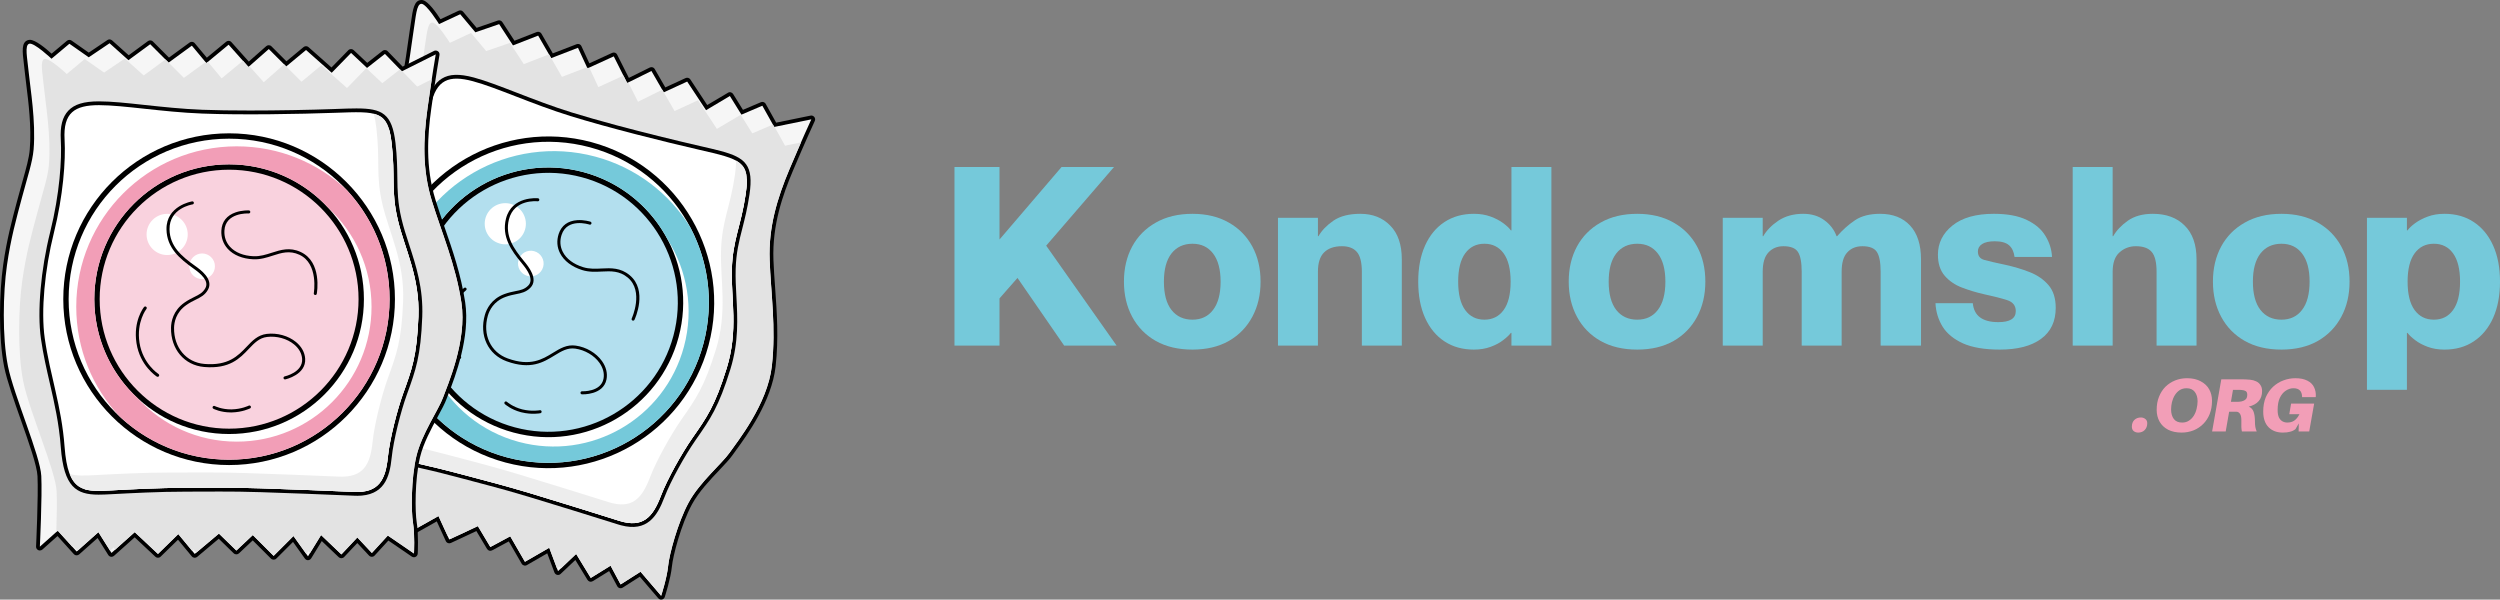 <?xml version="1.0" encoding="UTF-8" standalone="no"?>
<svg xmlns="http://www.w3.org/2000/svg" xmlns:svg="http://www.w3.org/2000/svg" width="379.367" zoomAndPan="magnify" viewBox="0 0 284.525 68.239" height="90.986" preserveAspectRatio="xMidYMid" version="1.0" id="svg215">
  <rect x="0" y="0" width="284.525" height="68.239" fill="#808080" stroke="none"/>
  <defs id="defs19">
    <g id="g2"></g>
    <clipPath id="dd84ab6958">
      <path d="m 65,153.492 h 59.27 v 68.25 H 65 Z m 0,0" clip-rule="nonzero" id="path4"></path>
    </clipPath>
    <clipPath id="eec5f9f85c">
      <path d="m 65,153.492 h 59 v 68.25 H 65 Z m 0,0" clip-rule="nonzero" id="path7"></path>
    </clipPath>
    <clipPath id="80fc81241a">
      <path d="m 68,156 h 55 v 65.742 H 68 Z m 0,0" clip-rule="nonzero" id="path10"></path>
    </clipPath>
    <clipPath id="5847c48b04">
      <path d="M 31.27,157 H 85 v 61 H 31.27 Z m 0,0" clip-rule="nonzero" id="path13"></path>
    </clipPath>
    <clipPath id="7a8ffec0e6">
      <path d="M 31.27,158 H 85 v 59 H 31.27 Z m 0,0" clip-rule="nonzero" id="path16"></path>
    </clipPath>
  </defs>
  <g id="g696" transform="translate(-31.466,-153.499)">
    <g id="g556" transform="translate(0,-2.578)">
      <g fill="#75c9da" fill-opacity="1" id="g31">
        <g transform="translate(138.704,195.411)" id="g29">
          <g id="g27">
            <path d="m 1.391,0 v -20.328 h 5.125 v 8.25 l 7.062,-8.25 h 5.969 L 11.828,-11.375 19.844,0 H 13.875 L 8.562,-7.703 6.516,-5.375 V 0 Z m 0,0" id="path25"></path>
          </g>
        </g>
      </g>
      <g fill="#75c9da" fill-opacity="1" id="g39">
        <g transform="translate(158.93,195.411)" id="g37">
          <g id="g35">
            <path d="m 8.25,0.453 c -1.617,0 -3.008,-0.328 -4.172,-0.984 -1.168,-0.664 -2.062,-1.582 -2.688,-2.75 -0.625,-1.164 -0.938,-2.5 -0.938,-4 0,-1.508 0.312,-2.844 0.938,-4 0.625,-1.156 1.52,-2.062 2.688,-2.719 1.164,-0.664 2.555,-1 4.172,-1 1.602,0 2.984,0.336 4.141,1 1.156,0.656 2.047,1.562 2.672,2.719 0.625,1.156 0.938,2.492 0.938,4 0,1.5 -0.312,2.836 -0.938,4 -0.625,1.168 -1.516,2.086 -2.672,2.75 C 11.234,0.125 9.852,0.453 8.25,0.453 Z m 0,-3.406 c 1,0 1.781,-0.367 2.344,-1.109 0.57,-0.738 0.859,-1.812 0.859,-3.219 0,-1.395 -0.289,-2.461 -0.859,-3.203 C 10.031,-11.223 9.25,-11.594 8.25,-11.594 c -1.012,0 -1.809,0.371 -2.391,1.109 C 5.285,-9.742 5,-8.676 5,-7.281 5,-5.875 5.285,-4.801 5.859,-4.062 6.441,-3.32 7.238,-2.953 8.25,-2.953 Z m 0,0" id="path33"></path>
          </g>
        </g>
      </g>
      <g fill="#75c9da" fill-opacity="1" id="g47">
        <g transform="translate(175.803,195.411)" id="g45">
          <g id="g43">
            <path d="M 1.109,0 V -14.547 H 5.656 v 2.094 h 0.062 c 0.375,-0.656 0.941,-1.242 1.703,-1.766 C 8.18,-14.738 9.203,-15 10.484,-15 c 1.406,0 2.539,0.449 3.406,1.344 0.875,0.887 1.312,2.164 1.312,3.828 V 0 H 10.656 v -8.391 c 0,-1.094 -0.195,-1.852 -0.578,-2.281 -0.375,-0.426 -0.938,-0.641 -1.688,-0.641 -0.875,0 -1.555,0.234 -2.031,0.703 -0.469,0.461 -0.703,1.195 -0.703,2.203 V 0 Z m 0,0" id="path41"></path>
          </g>
        </g>
      </g>
      <g fill="#75c9da" fill-opacity="1" id="g55">
        <g transform="translate(192.421,195.411)" id="g53">
          <g id="g51">
            <path d="m 6.797,0.453 c -1.293,0 -2.414,-0.312 -3.359,-0.938 C 2.488,-1.109 1.754,-2 1.234,-3.156 0.711,-4.312 0.453,-5.688 0.453,-7.281 c 0,-1.582 0.258,-2.953 0.781,-4.109 C 1.754,-12.547 2.488,-13.438 3.438,-14.062 4.383,-14.688 5.504,-15 6.797,-15 c 0.695,0 1.328,0.105 1.891,0.312 0.57,0.211 1.051,0.461 1.438,0.75 0.395,0.293 0.688,0.57 0.875,0.828 h 0.062 v -7.219 h 4.547 V 0 H 11.062 V -1.453 H 11 c -0.188,0.25 -0.48,0.527 -0.875,0.828 -0.387,0.305 -0.867,0.559 -1.438,0.766 -0.562,0.207 -1.195,0.312 -1.891,0.312 z m 1.188,-3.406 c 0.926,0 1.656,-0.363 2.188,-1.094 0.531,-0.727 0.797,-1.805 0.797,-3.234 0,-1.414 -0.266,-2.488 -0.797,-3.219 -0.531,-0.727 -1.262,-1.094 -2.188,-1.094 -0.93,0 -1.656,0.367 -2.188,1.094 C 5.266,-9.77 5,-8.695 5,-7.281 c 0,1.43 0.266,2.508 0.797,3.234 0.531,0.73 1.258,1.094 2.188,1.094 z m 0,0" id="path49"></path>
          </g>
        </g>
      </g>
      <g fill="#75c9da" fill-opacity="1" id="g63">
        <g transform="translate(209.55,195.411)" id="g61">
          <g id="g59">
            <path d="m 8.25,0.453 c -1.617,0 -3.008,-0.328 -4.172,-0.984 -1.168,-0.664 -2.062,-1.582 -2.688,-2.75 -0.625,-1.164 -0.938,-2.5 -0.938,-4 0,-1.508 0.312,-2.844 0.938,-4 0.625,-1.156 1.52,-2.062 2.688,-2.719 1.164,-0.664 2.555,-1 4.172,-1 1.602,0 2.984,0.336 4.141,1 1.156,0.656 2.047,1.562 2.672,2.719 0.625,1.156 0.938,2.492 0.938,4 0,1.5 -0.312,2.836 -0.938,4 -0.625,1.168 -1.516,2.086 -2.672,2.75 C 11.234,0.125 9.852,0.453 8.25,0.453 Z m 0,-3.406 c 1,0 1.781,-0.367 2.344,-1.109 0.57,-0.738 0.859,-1.812 0.859,-3.219 0,-1.395 -0.289,-2.461 -0.859,-3.203 C 10.031,-11.223 9.25,-11.594 8.25,-11.594 c -1.012,0 -1.809,0.371 -2.391,1.109 C 5.285,-9.742 5,-8.676 5,-7.281 5,-5.875 5.285,-4.801 5.859,-4.062 6.441,-3.32 7.238,-2.953 8.25,-2.953 Z m 0,0" id="path57"></path>
          </g>
        </g>
      </g>
      <g fill="#75c9da" fill-opacity="1" id="g71">
        <g transform="translate(226.424,195.411)" id="g69">
          <g id="g67">
            <path d="M 1.109,0 V -14.547 H 5.656 v 2.094 h 0.062 c 0.375,-0.656 0.945,-1.242 1.719,-1.766 C 8.219,-14.738 9.16,-15 10.266,-15 c 0.945,0 1.742,0.242 2.391,0.719 0.656,0.469 1.125,1.078 1.406,1.828 h 0.062 c 0.625,-0.719 1.301,-1.32 2.031,-1.812 C 16.883,-14.754 17.836,-15 19.016,-15 c 1.457,0 2.598,0.449 3.422,1.344 0.82,0.887 1.234,2.164 1.234,3.828 V 0 h -4.594 v -8.391 c 0,-1.094 -0.148,-1.852 -0.438,-2.281 C 18.359,-11.098 17.812,-11.312 17,-11.312 c -0.719,0 -1.293,0.234 -1.719,0.703 -0.43,0.461 -0.641,1.195 -0.641,2.203 V 0 H 10.094 v -8.391 c 0,-1.094 -0.148,-1.852 -0.438,-2.281 C 9.375,-11.098 8.828,-11.312 8.016,-11.312 7.316,-11.312 6.75,-11.078 6.312,-10.609 5.875,-10.148 5.656,-9.414 5.656,-8.406 V 0 Z m 0,0" id="path65"></path>
          </g>
        </g>
      </g>
      <g fill="#75c9da" fill-opacity="1" id="g79">
        <g transform="translate(251.507,195.411)" id="g77">
          <g id="g75">
            <path d="M 7.562,0.453 C 5.832,0.453 4.438,0.219 3.375,-0.25 2.32,-0.727 1.547,-1.363 1.047,-2.156 0.555,-2.957 0.285,-3.848 0.234,-4.828 h 4.25 c 0.133,1.438 1.102,2.156 2.906,2.156 1.32,0 1.984,-0.414 1.984,-1.25 0,-0.625 -0.324,-1.039 -0.969,-1.25 -0.637,-0.207 -1.531,-0.438 -2.688,-0.688 -0.824,-0.188 -1.637,-0.43 -2.438,-0.734 -0.805,-0.301 -1.465,-0.75 -1.984,-1.344 -0.523,-0.602 -0.781,-1.406 -0.781,-2.406 0,-1.32 0.547,-2.426 1.641,-3.312 C 3.258,-14.551 4.832,-15 6.875,-15 c 1.551,0 2.805,0.234 3.766,0.703 0.957,0.461 1.66,1.062 2.109,1.812 0.457,0.742 0.707,1.539 0.75,2.391 H 9.234 c -0.074,-0.582 -0.281,-1.023 -0.625,-1.328 -0.344,-0.301 -0.887,-0.453 -1.625,-0.453 -0.637,0 -1.117,0.105 -1.438,0.312 -0.324,0.211 -0.484,0.492 -0.484,0.844 0,0.512 0.242,0.836 0.734,0.969 0.488,0.137 1.297,0.324 2.422,0.562 0.957,0.211 1.875,0.484 2.75,0.828 0.875,0.344 1.582,0.836 2.125,1.469 0.551,0.637 0.828,1.5 0.828,2.594 0,1.543 -0.559,2.719 -1.672,3.531 -1.105,0.812 -2.668,1.219 -4.688,1.219 z m 0,0" id="path73"></path>
          </g>
        </g>
      </g>
      <g fill="#75c9da" fill-opacity="1" id="g87">
        <g transform="translate(266.25,195.411)" id="g85">
          <g id="g83">
            <path d="M 1.109,0 V -20.328 H 5.656 v 7.875 h 0.062 c 0.375,-0.656 0.93,-1.242 1.672,-1.766 C 8.129,-14.738 9.078,-15 10.234,-15 c 1.531,0 2.738,0.449 3.625,1.344 0.895,0.887 1.344,2.164 1.344,3.828 V 0 H 10.656 v -8.391 c 0,-1.094 -0.188,-1.852 -0.562,-2.281 -0.367,-0.426 -0.965,-0.641 -1.797,-0.641 -0.719,0 -1.34,0.234 -1.859,0.703 -0.523,0.461 -0.781,1.195 -0.781,2.203 V 0 Z m 0,0" id="path81"></path>
          </g>
        </g>
      </g>
      <g fill="#75c9da" fill-opacity="1" id="g95">
        <g transform="translate(282.868,195.411)" id="g93">
          <g id="g91">
            <path d="m 8.25,0.453 c -1.617,0 -3.008,-0.328 -4.172,-0.984 -1.168,-0.664 -2.062,-1.582 -2.688,-2.75 -0.625,-1.164 -0.938,-2.5 -0.938,-4 0,-1.508 0.312,-2.844 0.938,-4 0.625,-1.156 1.52,-2.062 2.688,-2.719 1.164,-0.664 2.555,-1 4.172,-1 1.602,0 2.984,0.336 4.141,1 1.156,0.656 2.047,1.562 2.672,2.719 0.625,1.156 0.938,2.492 0.938,4 0,1.5 -0.312,2.836 -0.938,4 -0.625,1.168 -1.516,2.086 -2.672,2.75 C 11.234,0.125 9.852,0.453 8.25,0.453 Z m 0,-3.406 c 1,0 1.781,-0.367 2.344,-1.109 0.57,-0.738 0.859,-1.812 0.859,-3.219 0,-1.395 -0.289,-2.461 -0.859,-3.203 C 10.031,-11.223 9.25,-11.594 8.25,-11.594 c -1.012,0 -1.809,0.371 -2.391,1.109 C 5.285,-9.742 5,-8.676 5,-7.281 5,-5.875 5.285,-4.801 5.859,-4.062 6.441,-3.32 7.238,-2.953 8.25,-2.953 Z m 0,0" id="path89"></path>
          </g>
        </g>
      </g>
      <g fill="#75c9da" fill-opacity="1" id="g103">
        <g transform="translate(299.741,195.411)" id="g101">
          <g id="g99">
            <path d="M 1.109,5.031 V -14.547 H 5.656 v 1.438 h 0.062 c 0.188,-0.258 0.477,-0.535 0.875,-0.828 0.395,-0.289 0.875,-0.539 1.438,-0.75 C 8.594,-14.895 9.223,-15 9.922,-15 c 1.289,0 2.406,0.312 3.344,0.938 0.945,0.625 1.68,1.516 2.203,2.672 0.52,1.156 0.781,2.527 0.781,4.109 0,1.594 -0.262,2.969 -0.781,4.125 -0.523,1.156 -1.258,2.047 -2.203,2.672 -0.938,0.625 -2.055,0.938 -3.344,0.938 -0.699,0 -1.328,-0.105 -1.891,-0.312 C 7.469,-0.066 6.988,-0.32 6.594,-0.625 6.195,-0.926 5.906,-1.203 5.719,-1.453 H 5.656 V 5.031 Z M 8.719,-2.953 c 0.938,0 1.664,-0.363 2.188,-1.094 0.531,-0.727 0.797,-1.805 0.797,-3.234 0,-1.414 -0.266,-2.488 -0.797,-3.219 -0.523,-0.727 -1.25,-1.094 -2.188,-1.094 -0.93,0 -1.656,0.367 -2.188,1.094 C 6,-9.77 5.734,-8.695 5.734,-7.281 c 0,1.43 0.266,2.508 0.797,3.234 0.531,0.73 1.258,1.094 2.188,1.094 z m 0,0" id="path97"></path>
          </g>
        </g>
      </g>
      <g fill="#f29eb7" fill-opacity="1" id="g111">
        <g transform="translate(274.187,205.184)" id="g109">
          <g id="g107">
            <path d="m 0.938,-1.594 c 0.195,0 0.363,0.059 0.5,0.172 0.145,0.105 0.219,0.266 0.219,0.484 0,0.324 -0.102,0.586 -0.297,0.781 C 1.172,0.031 0.926,0.125 0.625,0.125 0.426,0.125 0.254,0.066 0.109,-0.047 -0.023,-0.16 -0.094,-0.328 -0.094,-0.547 -0.094,-0.867 0,-1.125 0.188,-1.312 0.383,-1.5 0.633,-1.594 0.938,-1.594 Z m 0,0" id="path105"></path>
          </g>
        </g>
      </g>
      <g fill="#f29eb7" fill-opacity="1" id="g119">
        <g transform="translate(276.355,205.184)" id="g117">
          <g id="g115">
            <path d="m 4.016,-6.062 c 0.613,0 1.129,0.117 1.547,0.344 0.426,0.219 0.75,0.523 0.969,0.906 0.219,0.387 0.328,0.828 0.328,1.328 0,0.555 -0.09,1.055 -0.266,1.5 -0.18,0.449 -0.43,0.828 -0.75,1.141 C 5.531,-0.531 5.164,-0.289 4.75,-0.125 4.332,0.039 3.883,0.125 3.406,0.125 2.801,0.125 2.285,0.016 1.859,-0.203 1.43,-0.43 1.109,-0.738 0.891,-1.125 0.672,-1.52 0.562,-1.961 0.562,-2.453 c 0,-0.562 0.086,-1.062 0.266,-1.5 C 1.004,-4.398 1.25,-4.781 1.562,-5.094 c 0.32,-0.312 0.691,-0.551 1.109,-0.719 0.414,-0.164 0.863,-0.25 1.344,-0.25 z m -0.562,5.047 c 0.301,0 0.562,-0.07 0.781,-0.219 0.227,-0.145 0.414,-0.336 0.562,-0.578 0.145,-0.238 0.25,-0.5 0.312,-0.781 0.07,-0.289 0.109,-0.57 0.109,-0.844 0,-0.438 -0.105,-0.789 -0.312,-1.062 -0.211,-0.281 -0.523,-0.422 -0.938,-0.422 -0.305,0 -0.57,0.074 -0.797,0.219 C 2.953,-4.555 2.77,-4.363 2.625,-4.125 c -0.148,0.242 -0.258,0.508 -0.328,0.797 -0.062,0.281 -0.094,0.559 -0.094,0.828 0,0.438 0.102,0.797 0.312,1.078 0.207,0.273 0.52,0.406 0.938,0.406 z m 0,0" id="path113"></path>
          </g>
        </g>
      </g>
      <g fill="#f29eb7" fill-opacity="1" id="g127">
        <g transform="translate(283.039,205.184)" id="g125">
          <g id="g123">
            <path d="m 5.875,-4.594 c 0,0.918 -0.508,1.508 -1.516,1.766 0.27,0.117 0.453,0.309 0.547,0.578 0.102,0.273 0.156,0.641 0.156,1.109 0,0.242 0.016,0.453 0.047,0.641 0.039,0.188 0.094,0.355 0.156,0.5 h -1.688 c -0.031,-0.156 -0.055,-0.328 -0.062,-0.516 0,-0.195 0,-0.461 0,-0.797 0,-0.289 -0.047,-0.516 -0.141,-0.672 C 3.281,-2.148 3.145,-2.238 2.969,-2.25 c -0.094,0 -0.18,0 -0.25,0 -0.074,0 -0.152,0 -0.234,0 H 2.125 L 1.734,0 H 0.188 L 1.234,-5.938 H 3.594 c 0.176,0 0.332,0.008 0.469,0.016 0.145,0 0.297,0.012 0.453,0.031 0.25,0.023 0.477,0.086 0.688,0.188 0.207,0.094 0.367,0.234 0.484,0.422 0.125,0.18 0.188,0.406 0.188,0.688 z M 2.328,-3.375 h 0.562 c 0.082,0 0.156,0 0.219,0 0.07,0 0.141,-0.004 0.203,-0.016 0.145,-0.008 0.285,-0.039 0.422,-0.094 0.133,-0.051 0.242,-0.129 0.328,-0.234 0.082,-0.113 0.125,-0.27 0.125,-0.469 0,-0.195 -0.059,-0.332 -0.172,-0.406 -0.117,-0.07 -0.262,-0.113 -0.438,-0.125 -0.055,-0.008 -0.117,-0.016 -0.188,-0.016 -0.074,0 -0.148,0 -0.219,0 H 2.562 Z m 0,0" id="path121"></path>
          </g>
        </g>
      </g>
      <g fill="#f29eb7" fill-opacity="1" id="g135">
        <g transform="translate(288.511,205.184)" id="g133">
          <g id="g131">
            <path d="m 4.188,-6.062 c 0.562,0 1.02,0.094 1.375,0.281 0.352,0.18 0.602,0.422 0.75,0.734 0.156,0.312 0.223,0.668 0.203,1.062 L 6.5,-3.906 H 4.953 v -0.078 c -0.023,-0.625 -0.352,-0.938 -0.984,-0.938 -0.305,0 -0.594,0.094 -0.875,0.281 -0.273,0.18 -0.496,0.449 -0.672,0.812 -0.168,0.367 -0.25,0.824 -0.25,1.375 0,0.355 0.047,0.637 0.141,0.844 0.102,0.211 0.238,0.359 0.406,0.453 0.164,0.094 0.348,0.141 0.547,0.141 0.312,0 0.578,-0.07 0.797,-0.219 0.227,-0.156 0.426,-0.398 0.594,-0.734 H 3.5 l 0.203,-1.203 h 2.625 L 5.766,0 H 4.562 l 0.016,-0.922 -0.375,0.656 c -0.188,0.148 -0.398,0.246 -0.625,0.297 -0.219,0.062 -0.492,0.094 -0.812,0.094 -0.68,0 -1.219,-0.203 -1.625,-0.609 -0.406,-0.414 -0.609,-1.008 -0.609,-1.781 0,-0.625 0.098,-1.172 0.297,-1.641 0.207,-0.469 0.484,-0.863 0.828,-1.188 0.352,-0.32 0.742,-0.562 1.172,-0.719 0.438,-0.164 0.891,-0.25 1.359,-0.25 z m 0,0" id="path129"></path>
          </g>
        </g>
      </g>
    </g>
    <g id="g597">
      <g clip-path="url(#dd84ab6958)" id="g139">
        <path fill="#000000" d="m 94.863,218.922 c -0.137,-0.039 -0.246,-0.137 -0.297,-0.27 L 93.75,216.473 91.43,217.812 c -0.102,0.059 -0.219,0.074 -0.328,0.043 -0.113,-0.031 -0.207,-0.102 -0.266,-0.203 l -1.465,-2.535 -1.895,1.016 c -0.098,0.055 -0.215,0.066 -0.316,0.039 -0.105,-0.027 -0.199,-0.098 -0.262,-0.195 l -1.215,-2.039 -2.902,1.355 c -0.094,0.043 -0.199,0.051 -0.297,0.023 -0.012,0 -0.023,-0.004 -0.035,-0.012 -0.109,-0.039 -0.199,-0.121 -0.246,-0.227 l -1.027,-2.238 -2.41,1.355 c -0.102,0.055 -0.219,0.066 -0.324,0.039 -0.102,-0.027 -0.195,-0.094 -0.258,-0.191 l -1.703,-2.738 -2.809,1.422 c -0.098,0.051 -0.207,0.059 -0.309,0.031 -0.02,-0.004 -0.039,-0.012 -0.059,-0.019 -0.117,-0.051 -0.207,-0.148 -0.246,-0.27 l -0.672,-2.184 -2.504,1.258 c -0.102,0.047 -0.211,0.055 -0.309,0.031 -0.113,-0.031 -0.215,-0.109 -0.273,-0.223 l -1.266,-2.461 -2.055,1.035 c -0.098,0.047 -0.207,0.059 -0.309,0.031 -0.059,-0.016 -0.117,-0.047 -0.168,-0.09 -0.133,-0.113 -0.188,-0.297 -0.133,-0.465 0.02,-0.051 1.75,-5.469 2.23,-7.684 0.254,-1.164 0.035,-3.945 -0.172,-6.637 -0.184,-2.355 -0.375,-4.789 -0.273,-6.363 0.223,-3.418 1.656,-8.34 2.895,-11.238 1.145,-2.68 2.234,-4.566 3.387,-6.566 l 0.281,-0.488 c 0.34,-0.594 0.664,-1.137 0.949,-1.613 0.797,-1.344 1.371,-2.312 1.707,-3.246 0.855,-2.375 1.254,-5.266 1.52,-7.18 0.07,-0.527 0.133,-0.98 0.195,-1.348 0.059,-0.355 0.109,-0.703 0.156,-1.035 0.203,-1.441 0.352,-2.48 1.168,-2.504 0.066,-0.004 0.133,0.004 0.203,0.023 0.609,0.164 1.48,1.387 1.98,2.16 l 2.062,-0.961 c 0.094,-0.043 0.199,-0.051 0.297,-0.027 0.082,0.023 0.16,0.07 0.219,0.141 l 1.539,1.832 2.418,-0.832 c 0.082,-0.027 0.172,-0.031 0.254,-0.008 0.102,0.027 0.191,0.09 0.25,0.18 l 1.383,2.125 2.535,-0.988 c 0.09,-0.031 0.184,-0.035 0.273,-0.012 0.105,0.027 0.203,0.098 0.262,0.199 l 1.293,2.242 2.707,-1.043 c 0.09,-0.035 0.184,-0.039 0.27,-0.016 0.121,0.035 0.227,0.117 0.281,0.238 l 0.902,1.953 2.594,-1.188 c 0.098,-0.043 0.199,-0.051 0.293,-0.027 0.117,0.031 0.219,0.113 0.277,0.227 l 1.332,2.645 2.375,-1.176 c 0.098,-0.051 0.207,-0.059 0.305,-0.031 0.109,0.027 0.203,0.098 0.266,0.203 l 1.203,2.086 2.305,-1.059 c 0.094,-0.043 0.199,-0.051 0.293,-0.027 0.102,0.027 0.191,0.09 0.254,0.184 l 1.918,2.91 2.359,-1.398 c 0.102,-0.066 0.223,-0.078 0.332,-0.047 0.105,0.027 0.195,0.094 0.258,0.191 l 1.117,1.801 2.039,-0.867 c 0.094,-0.043 0.191,-0.047 0.281,-0.023 0.109,0.031 0.211,0.102 0.27,0.211 l 1.191,2.137 3.914,-0.801 c 0.066,-0.016 0.133,-0.012 0.199,0.004 0.086,0.023 0.168,0.078 0.227,0.152 0.102,0.129 0.125,0.305 0.055,0.453 -0.012,0.023 -1.094,2.363 -2.48,5.648 -1.184,2.801 -2.371,6.199 -2.227,10.16 0.039,1.07 0.117,2.133 0.199,3.262 0.199,2.797 0.402,5.691 0.051,8.848 -0.445,4 -3.301,7.91 -4.523,9.578 -0.148,0.207 -0.273,0.379 -0.367,0.512 -0.32,0.461 -0.863,1.035 -1.492,1.703 -1.059,1.113 -2.371,2.5 -3.133,3.91 -1.262,2.332 -2.176,5.898 -2.289,7.078 -0.133,1.367 -0.785,3.387 -0.812,3.473 -0.047,0.148 -0.172,0.262 -0.328,0.293 -0.066,0.012 -0.133,0.012 -0.195,-0.008 -0.086,-0.019 -0.16,-0.066 -0.219,-0.137 l -2.102,-2.453 -1.949,1.246 c -0.102,0.062 -0.227,0.082 -0.344,0.051 0,0 -0.004,0 -0.004,0 -0.113,-0.031 -0.215,-0.109 -0.27,-0.215 l -0.922,-1.723 -1.859,1.148 c -0.102,0.062 -0.219,0.082 -0.332,0.055 -0.004,0 -0.008,-0.004 -0.012,-0.004 -0.105,-0.027 -0.199,-0.098 -0.258,-0.191 l -1.383,-2.27 -1.676,1.586 c -0.105,0.102 -0.254,0.141 -0.395,0.109 -0.008,-0.004 -0.012,-0.004 -0.016,-0.004 z m 0,0" fill-opacity="1" fill-rule="nonzero" id="path137"></path>
      </g>
      <g clip-path="url(#eec5f9f85c)" id="g143">
        <path fill="#f6f6f6" d="m 76.785,165.715 c 1.105,-3.066 1.449,-6.91 1.734,-8.602 0.281,-1.695 0.332,-3.164 0.906,-3.18 0.574,-0.016 2.008,2.305 2.008,2.305 l 2.41,-1.121 1.727,2.059 2.703,-0.93 1.574,2.422 2.867,-1.117 1.48,2.566 3.051,-1.18 1.082,2.344 2.992,-1.367 1.523,3.031 2.762,-1.367 1.402,2.43 2.668,-1.227 2.148,3.258 2.711,-1.613 1.316,2.121 2.379,-1.016 1.352,2.414 4.223,-0.863 c 0,0 -1.082,2.332 -2.488,5.664 -1.402,3.332 -2.395,6.602 -2.258,10.344 0.137,3.746 0.738,7.672 0.254,12.047 -0.488,4.375 -3.98,8.688 -4.816,9.887 -0.836,1.203 -3.41,3.363 -4.652,5.656 -1.242,2.289 -2.211,5.91 -2.34,7.242 -0.129,1.336 -0.793,3.383 -0.793,3.383 l -2.344,-2.738 -2.27,1.445 -1.141,-2.133 -2.254,1.395 -1.664,-2.73 -2.062,1.957 -1,-2.664 -2.766,1.598 -1.672,-2.898 -2.266,1.215 -1.418,-2.375 -3.258,1.523 -1.227,-2.668 -2.816,1.582 -1.914,-3.078 -3.168,1.605 -0.82,-2.676 -2.965,1.488 -1.461,-2.844 -2.441,1.227 c 0,0 1.75,-5.461 2.242,-7.727 0.492,-2.262 -0.652,-9.699 -0.438,-13.062 0.219,-3.363 1.637,-8.23 2.859,-11.098 1.227,-2.863 2.367,-4.785 3.645,-7.008 1.281,-2.223 2.215,-3.605 2.691,-4.926 z m 0,0" fill-opacity="1" fill-rule="nonzero" id="path141"></path>
      </g>
      <g clip-path="url(#80fc81241a)" id="g147">
        <path fill="#e3e3e3" d="m 89.504,158.379 -2.703,0.93 -1.727,-2.062 -2.41,1.125 c 0,0 -1.434,-2.324 -2.008,-2.309 -0.574,0.019 -0.625,1.488 -0.906,3.18 -0.285,1.691 -0.629,5.535 -1.734,8.605 -0.477,1.32 -1.41,2.699 -2.691,4.926 -1.277,2.223 -2.418,4.141 -3.645,7.008 -1.223,2.863 -2.641,7.73 -2.859,11.098 -0.215,3.363 0.93,10.797 0.438,13.062 -0.234,1.074 -0.754,2.875 -1.234,4.469 l 0.203,-0.102 1.121,2.184 0.105,-0.055 0.34,0.66 2.859,-1.434 0.73,2.383 0.5,-0.25 0.086,0.289 2.672,-1.352 1.914,3.078 2.816,-1.582 1.031,2.242 0.199,-0.109 0.203,0.438 3.051,-1.426 1.418,2.375 2.266,-1.215 1.227,2.129 0.445,0.77 2.766,-1.598 0.875,2.336 0.355,-0.203 0.086,0.23 1.746,-1.656 1.664,2.727 2.254,-1.391 1.141,2.133 2.27,-1.445 2.344,2.738 c 0,0 0.664,-2.047 0.793,-3.383 0.129,-1.332 1.098,-4.953 2.34,-7.242 1.242,-2.293 3.816,-4.453 4.652,-5.656 0.836,-1.203 4.328,-5.512 4.816,-9.887 0.484,-4.375 -0.117,-8.301 -0.254,-12.047 -0.137,-3.742 0.855,-7.012 2.258,-10.344 0.488,-1.152 0.934,-2.184 1.312,-3.043 l -1.816,0.375 -1.195,-2.141 -0.035,0.008 -0.152,-0.27 -2.348,1 -1.316,-2.117 -2.711,1.609 -2.152,-3.258 -2.664,1.227 -1.23,-2.129 -0.172,-0.301 -2.762,1.371 -1.105,-2.195 -0.125,0.062 -0.426,-0.84 -2.859,1.305 -1.027,-2.223 -0.203,0.094 -0.059,-0.133 -2.848,1.098 -1.227,-2.133 -0.25,-0.43 -2.867,1.113 z m 0,0" fill-opacity="1" fill-rule="nonzero" id="path145"></path>
      </g>
      <path fill="#000000" d="m 102.137,213.281 c -0.102,-0.027 -0.207,-0.059 -0.312,-0.09 -3.52,-1.109 -7.027,-2.191 -10.141,-3.137 -1.734,-0.527 -3.215,-0.934 -4.43,-1.258 -0.598,-0.16 -1.199,-0.32 -1.812,-0.48 -0.648,-0.172 -1.316,-0.348 -2.016,-0.535 -2.938,-0.789 -5.996,-1.434 -8.23,-1.906 -0.551,-0.117 -1.008,-0.215 -1.434,-0.328 -2.438,-0.656 -3.598,-1.859 -2.742,-6.34 0.504,-2.672 0.59,-5.043 0.672,-7.34 0.059,-1.648 0.117,-3.352 0.336,-5.148 0.371,-3.086 2.004,-7.594 4.164,-11.484 2.168,-3.906 3.422,-7.629 3.875,-9.812 0.316,-1.52 0.852,-2.465 1.684,-2.977 0.859,-0.531 1.984,-0.57 3.648,-0.125 1.352,0.363 3.004,1.004 4.918,1.742 1.887,0.73 4.023,1.555 6.191,2.227 1.441,0.445 3.191,0.945 5.207,1.488 2.906,0.777 6.422,1.652 9.402,2.336 l 0.172,0.039 c 0.848,0.195 1.582,0.363 2.207,0.531 2.84,0.762 3.758,1.625 3.27,4.945 -0.234,1.59 -0.543,2.793 -0.812,3.855 -0.379,1.48 -0.707,2.758 -0.762,4.676 -0.027,0.992 0.023,1.992 0.082,3.047 0.137,2.562 0.277,5.207 -0.684,8.32 -1.328,4.289 -2.293,5.676 -3.895,7.969 l -0.109,0.16 c -1.121,1.605 -2.797,4.582 -3.508,6.457 -0.805,2.117 -1.957,3.969 -4.941,3.168 z m 0,0" fill-opacity="1" fill-rule="nonzero" id="path149"></path>
      <path fill="#ffffff" d="m 75.285,205.449 c -3.18,-0.672 -4.809,-1.062 -3.84,-6.164 0.879,-4.625 0.496,-8.242 1.012,-12.516 0.375,-3.121 2.027,-7.562 4.113,-11.324 2.09,-3.762 3.426,-7.539 3.922,-9.938 0.621,-2.984 2.105,-3.488 4.793,-2.766 2.691,0.719 6.77,2.625 11.094,3.961 4.324,1.34 10.648,2.918 14.641,3.836 4.75,1.094 5.863,1.301 5.316,5.027 -0.547,3.723 -1.48,5.188 -1.578,8.582 -0.102,3.395 0.754,6.926 -0.586,11.25 -1.336,4.324 -2.285,5.629 -3.945,8.008 -1.109,1.594 -2.816,4.602 -3.555,6.551 -0.922,2.426 -2.062,3.656 -4.719,2.82 -3.207,-1.012 -6.754,-2.113 -10.141,-3.141 -2.996,-0.906 -5.336,-1.488 -8.273,-2.277 -2.941,-0.789 -6.039,-1.441 -8.254,-1.91 z m 0,0" fill-opacity="1" fill-rule="nonzero" id="path151"></path>
      <path fill="#ffffff" d="m 116.336,175.566 c 0.098,-0.656 0.141,-1.199 0.121,-1.66 -0.855,-0.473 -2.211,-0.777 -4.207,-1.238 -3.992,-0.918 -10.316,-2.492 -14.641,-3.832 -4.324,-1.34 -8.406,-3.242 -11.094,-3.965 -2.688,-0.719 -4.172,-0.219 -4.793,2.77 -0.496,2.398 -1.832,6.172 -3.922,9.934 -2.09,3.766 -3.738,8.207 -4.113,11.328 -0.516,4.273 -0.133,7.887 -1.012,12.516 -0.258,1.344 -0.328,2.359 -0.242,3.141 0.699,0.43 1.668,0.641 2.852,0.891 2.215,0.469 5.312,1.121 8.254,1.91 2.938,0.789 5.277,1.371 8.273,2.277 3.387,1.027 6.934,2.129 10.141,3.141 2.656,0.836 3.797,-0.395 4.719,-2.82 0.738,-1.949 2.445,-4.957 3.555,-6.551 1.66,-2.379 2.609,-3.684 3.945,-8.008 1.34,-4.324 0.484,-7.855 0.586,-11.25 0.098,-3.395 1.031,-4.859 1.578,-8.582 z m 0,0" fill-opacity="1" fill-rule="nonzero" id="path153"></path>
      <path fill="#ededed" d="m 114.758,184.148 c 0.098,-3.395 1.031,-4.859 1.578,-8.582 0.316,-2.16 0.074,-3.137 -1.109,-3.789 0.019,0.461 -0.023,1.004 -0.121,1.656 -0.547,3.727 -1.48,5.188 -1.578,8.582 -0.102,3.398 0.754,6.93 -0.582,11.254 -1.34,4.324 -2.289,5.629 -3.949,8.008 -1.109,1.594 -2.812,4.598 -3.555,6.551 -0.918,2.426 -2.062,3.652 -4.715,2.816 -3.211,-1.008 -6.758,-2.109 -10.145,-3.137 -2.996,-0.91 -5.332,-1.492 -8.273,-2.277 -2.941,-0.789 -6.035,-1.445 -8.254,-1.91 -1.184,-0.254 -2.152,-0.465 -2.852,-0.895 0.242,2.184 1.742,2.527 4.082,3.023 2.215,0.469 5.312,1.125 8.254,1.91 2.938,0.789 5.277,1.371 8.273,2.277 3.387,1.027 6.934,2.129 10.141,3.141 2.656,0.836 3.797,-0.395 4.719,-2.82 0.738,-1.949 2.445,-4.957 3.555,-6.551 1.66,-2.379 2.609,-3.684 3.945,-8.008 1.34,-4.324 0.484,-7.855 0.586,-11.25 z m 0,0" fill-opacity="1" fill-rule="nonzero" id="path155"></path>
      <path fill="#b3dfee" d="m 98.602,170.262 c -9.742,-2.613 -19.754,3.172 -22.367,12.914 -2.609,9.746 3.172,19.762 12.914,22.375 9.742,2.609 19.758,-3.172 22.367,-12.918 2.613,-9.746 -3.168,-19.762 -12.914,-22.371 z m 0,0" fill-opacity="1" fill-rule="nonzero" id="path157"></path>
      <path fill="#ffffff" d="m 91.316,178.961 c 0,0.312 -0.059,0.609 -0.18,0.898 -0.117,0.285 -0.285,0.539 -0.508,0.758 -0.219,0.223 -0.473,0.391 -0.758,0.508 -0.289,0.121 -0.586,0.18 -0.898,0.18 -0.309,0 -0.609,-0.059 -0.895,-0.18 -0.289,-0.117 -0.539,-0.285 -0.762,-0.508 -0.219,-0.219 -0.387,-0.473 -0.508,-0.758 -0.117,-0.289 -0.176,-0.586 -0.176,-0.898 0,-0.309 0.059,-0.609 0.176,-0.895 0.121,-0.289 0.289,-0.539 0.508,-0.762 0.223,-0.219 0.473,-0.387 0.762,-0.508 0.285,-0.117 0.586,-0.176 0.895,-0.176 0.312,0 0.609,0.059 0.898,0.176 0.285,0.121 0.539,0.289 0.758,0.508 0.223,0.223 0.391,0.473 0.508,0.762 0.121,0.285 0.18,0.586 0.18,0.895 z m 0,0" fill-opacity="1" fill-rule="nonzero" id="path159"></path>
      <path fill="#ffffff" d="m 93.285,183.871 c -0.207,0.777 -1.008,1.238 -1.785,1.031 -0.777,-0.211 -1.238,-1.008 -1.031,-1.789 0.207,-0.777 1.008,-1.238 1.785,-1.031 0.777,0.211 1.242,1.008 1.031,1.789 z m 0,0" fill-opacity="1" fill-rule="nonzero" id="path161"></path>
      <path fill="#000000" d="m 88.992,206.137 c -10.051,-2.691 -16.039,-13.062 -13.344,-23.117 2.691,-10.055 13.062,-16.043 23.113,-13.348 10.051,2.695 16.035,13.066 13.344,23.117 -2.691,10.055 -13.063,16.043 -23.113,13.348 z m 8.699,-32.465 C 89.844,171.57 81.75,176.242 79.645,184.09 c -2.102,7.848 2.57,15.945 10.418,18.047 7.848,2.105 15.941,-2.57 18.043,-10.418 2.105,-7.848 -2.57,-15.945 -10.414,-18.047 z m 0,0" fill-opacity="1" fill-rule="nonzero" id="path163"></path>
      <path fill="#ffffff" d="m 98.602,170.262 c -9.742,-2.613 -19.754,3.172 -22.367,12.914 -2.609,9.746 3.172,19.762 12.914,22.375 9.742,2.609 19.758,-3.172 22.367,-12.918 2.613,-9.746 -3.168,-19.762 -12.914,-22.371 z m -8.695,32.465 c -8.184,-2.195 -13.043,-10.609 -10.848,-18.793 2.191,-8.188 10.605,-13.043 18.789,-10.852 8.184,2.195 13.039,10.609 10.848,18.793 -2.191,8.188 -10.605,13.047 -18.789,10.852 z m 0,0" fill-opacity="1" fill-rule="nonzero" id="path165"></path>
      <path fill="#75c9da" d="m 99.219,171.324 c -9.742,-2.609 -19.758,3.172 -22.367,12.918 -1.25,4.66 -0.578,9.379 1.527,13.324 2.359,3.793 6.113,6.734 10.77,7.984 9.742,2.609 19.758,-3.172 22.367,-12.918 1.25,-4.66 0.578,-9.379 -1.523,-13.324 -2.363,-3.793 -6.117,-6.734 -10.773,-7.984 z m -8.699,32.469 c -4.305,-1.156 -7.688,-4.031 -9.609,-7.691 -2.207,-3.492 -3.008,-7.863 -1.852,-12.168 2.191,-8.188 10.605,-13.043 18.789,-10.852 4.305,1.156 7.688,4.031 9.609,7.691 2.207,3.492 3.008,7.863 1.852,12.168 -2.191,8.188 -10.605,13.043 -18.789,10.852 z m 0,0" fill-opacity="1" fill-rule="nonzero" id="path167"></path>
      <path fill="#000000" d="m 97.66,198.371 c -0.078,-0.019 -0.133,-0.094 -0.129,-0.176 0.004,-0.098 0.086,-0.172 0.184,-0.164 0.02,0 2.137,0.094 2.434,-1.418 0.117,-0.605 -0.043,-1.234 -0.461,-1.824 -0.598,-0.84 -1.652,-1.457 -2.75,-1.613 -0.887,-0.125 -1.57,0.293 -2.363,0.777 -1.27,0.777 -2.707,1.66 -5.441,0.668 -2.129,-0.77 -3.152,-2.945 -2.484,-5.285 0.188,-0.648 0.723,-1.82 2.223,-2.371 0.48,-0.176 0.891,-0.258 1.254,-0.332 0.598,-0.117 1.031,-0.203 1.449,-0.625 0.672,-0.672 -0.035,-1.715 -0.727,-2.551 -1.195,-1.441 -2.316,-3.023 -1.797,-5.078 0.66,-2.605 3.609,-2.32 3.641,-2.316 0.094,0.012 0.164,0.094 0.152,0.191 -0.008,0.094 -0.094,0.164 -0.191,0.156 -0.109,-0.012 -2.68,-0.258 -3.266,2.055 -0.477,1.898 0.543,3.34 1.727,4.77 0.461,0.559 1.688,2.039 0.707,3.02 -0.492,0.496 -1.02,0.602 -1.625,0.723 -0.352,0.07 -0.75,0.148 -1.203,0.316 -1.359,0.496 -1.84,1.551 -2.008,2.137 -0.617,2.16 0.316,4.16 2.27,4.863 2.574,0.934 3.938,0.102 5.137,-0.637 0.816,-0.5 1.582,-0.969 2.598,-0.824 1.188,0.164 2.332,0.84 2.984,1.758 0.473,0.664 0.652,1.391 0.516,2.09 -0.355,1.809 -2.77,1.699 -2.793,1.699 -0.012,-0.004 -0.023,-0.004 -0.035,-0.008 z m 0,0" fill-opacity="1" fill-rule="nonzero" id="path169"></path>
      <path fill="#000000" d="m 90.723,200.402 c -1.109,-0.297 -1.773,-0.891 -1.801,-0.914 -0.07,-0.066 -0.074,-0.176 -0.012,-0.246 0.066,-0.07 0.176,-0.078 0.246,-0.012 0.008,0.004 0.668,0.59 1.742,0.859 1.109,0.273 1.992,0.098 2,0.098 0.094,-0.019 0.188,0.039 0.207,0.133 0.02,0.098 -0.043,0.188 -0.137,0.207 -0.039,0.008 -0.969,0.191 -2.152,-0.102 -0.031,-0.008 -0.062,-0.016 -0.094,-0.023 z m 0,0" fill-opacity="1" fill-rule="nonzero" id="path171"></path>
      <path fill="#000000" d="m 83.738,194.336 c -0.031,-0.008 -0.062,-0.023 -0.086,-0.051 -0.062,-0.07 -1.535,-1.707 -1.254,-4.273 0.281,-2.547 1.832,-3.703 1.898,-3.75 0.078,-0.059 0.184,-0.039 0.242,0.039 0.055,0.074 0.039,0.184 -0.039,0.242 -0.016,0.012 -1.492,1.121 -1.754,3.508 -0.266,2.41 1.148,3.984 1.164,4 0.066,0.07 0.059,0.18 -0.012,0.246 -0.043,0.039 -0.105,0.055 -0.16,0.039 z m 0,0" fill-opacity="1" fill-rule="nonzero" id="path173"></path>
      <path fill="#000000" d="m 103.473,189.984 c -0.008,0 -0.016,-0.004 -0.027,-0.008 -0.086,-0.043 -0.125,-0.145 -0.082,-0.23 0.012,-0.031 1.414,-3.098 -0.453,-4.656 -0.945,-0.785 -1.914,-0.738 -2.945,-0.688 -0.723,0.039 -1.469,0.074 -2.246,-0.168 -1.172,-0.367 -2.066,-1.043 -2.508,-1.902 -0.355,-0.68 -0.41,-1.445 -0.164,-2.207 0.312,-0.957 1.043,-1.5 2.117,-1.57 0.785,-0.055 1.469,0.164 1.496,0.172 0.094,0.031 0.145,0.129 0.113,0.223 -0.031,0.09 -0.129,0.141 -0.219,0.109 -0.102,-0.035 -2.535,-0.793 -3.176,1.176 -0.219,0.672 -0.168,1.34 0.141,1.938 0.398,0.777 1.219,1.391 2.305,1.73 0.719,0.223 1.434,0.188 2.125,0.152 1.051,-0.051 2.137,-0.105 3.184,0.77 2.074,1.727 0.609,4.934 0.543,5.066 -0.035,0.078 -0.121,0.117 -0.203,0.094 z m 0,0" fill-opacity="1" fill-rule="nonzero" id="path175"></path>
      <g clip-path="url(#5847c48b04)" id="g179">
        <path fill="#000000" d="m 66.52,217.254 c -0.141,0 -0.273,-0.07 -0.355,-0.184 l -1.352,-1.895 -1.898,1.895 c -0.078,0.082 -0.191,0.125 -0.305,0.125 -0.117,0 -0.227,-0.043 -0.309,-0.125 L 60.23,215 l -1.566,1.473 c -0.082,0.078 -0.191,0.117 -0.297,0.117 -0.109,0 -0.219,-0.039 -0.305,-0.121 l -1.699,-1.656 -2.453,2.062 c -0.078,0.066 -0.18,0.102 -0.281,0.102 -0.012,0 -0.023,0 -0.039,0 -0.113,-0.012 -0.219,-0.066 -0.293,-0.156 l -1.574,-1.898 -1.977,1.93 c -0.082,0.082 -0.191,0.125 -0.301,0.125 -0.109,0 -0.215,-0.039 -0.297,-0.117 l -2.355,-2.207 -2.348,2.102 c -0.078,0.074 -0.184,0.113 -0.289,0.113 -0.02,0 -0.039,-0.004 -0.062,-0.004 -0.125,-0.019 -0.238,-0.094 -0.305,-0.199 l -1.215,-1.934 -2.094,1.859 c -0.082,0.074 -0.188,0.113 -0.289,0.109 -0.121,0.004 -0.238,-0.047 -0.324,-0.141 l -1.855,-2.051 -1.719,1.531 c -0.082,0.074 -0.184,0.109 -0.289,0.109 -0.062,0 -0.129,-0.012 -0.188,-0.039 -0.156,-0.078 -0.254,-0.238 -0.246,-0.414 0.004,-0.059 0.273,-5.734 0.164,-8.004 -0.055,-1.188 -0.984,-3.82 -1.883,-6.363 -0.785,-2.227 -1.602,-4.531 -1.91,-6.078 -0.672,-3.355 -0.559,-8.484 -0.113,-11.605 0.41,-2.883 0.977,-4.988 1.57,-7.219 l 0.148,-0.543 c 0.176,-0.66 0.348,-1.27 0.496,-1.805 0.422,-1.504 0.73,-2.59 0.812,-3.574 0.211,-2.516 -0.152,-5.414 -0.391,-7.328 -0.066,-0.527 -0.125,-0.984 -0.16,-1.352 -0.035,-0.363 -0.078,-0.707 -0.117,-1.043 -0.176,-1.445 -0.305,-2.488 0.48,-2.723 0.062,-0.019 0.133,-0.027 0.203,-0.027 0.629,0 1.789,0.957 2.469,1.574 l 1.746,-1.465 c 0.078,-0.066 0.18,-0.102 0.277,-0.102 0.09,0 0.176,0.027 0.25,0.078 l 1.957,1.371 2.121,-1.43 c 0.074,-0.051 0.16,-0.074 0.246,-0.074 0.102,0 0.207,0.039 0.289,0.113 l 1.887,1.691 2.191,-1.609 c 0.078,-0.055 0.168,-0.086 0.258,-0.086 0.113,0 0.223,0.043 0.309,0.129 l 1.828,1.832 2.344,-1.711 c 0.078,-0.055 0.168,-0.082 0.258,-0.082 0.125,0 0.246,0.055 0.332,0.156 l 1.375,1.648 2.199,-1.816 c 0.082,-0.066 0.18,-0.102 0.277,-0.102 0.121,0.004 0.242,0.051 0.324,0.148 l 1.973,2.211 1.988,-1.754 c 0.082,-0.07 0.184,-0.109 0.289,-0.109 0.109,0 0.223,0.043 0.305,0.129 l 1.703,1.703 1.953,-1.621 c 0.082,-0.066 0.18,-0.098 0.277,-0.098 0.105,0 0.207,0.035 0.289,0.109 l 2.609,2.312 1.914,-1.961 c 0.086,-0.086 0.199,-0.133 0.312,-0.133 0.105,0 0.211,0.039 0.297,0.117 l 1.547,1.453 1.742,-1.367 c 0.078,-0.062 0.176,-0.094 0.27,-0.094 0.113,0 0.227,0.047 0.312,0.133 l 1.703,1.758 3.574,-1.789 c 0.059,-0.031 0.125,-0.043 0.191,-0.043 0.094,0 0.184,0.027 0.262,0.086 0.133,0.098 0.195,0.262 0.168,0.422 -0.004,0.023 -0.445,2.57 -0.934,6.102 -0.418,3.008 -0.688,6.598 0.48,10.391 0.312,1.02 0.664,2.027 1.031,3.098 0.918,2.648 1.867,5.391 2.344,8.531 0.602,3.98 -1.145,8.496 -1.891,10.426 -0.094,0.234 -0.168,0.434 -0.223,0.586 -0.191,0.531 -0.57,1.227 -1.004,2.031 -0.73,1.352 -1.641,3.031 -2.012,4.59 -0.617,2.578 -0.574,6.262 -0.383,7.43 0.227,1.352 0.121,3.473 0.117,3.562 -0.008,0.156 -0.102,0.301 -0.242,0.367 -0.059,0.031 -0.125,0.047 -0.191,0.047 -0.086,0 -0.172,-0.027 -0.246,-0.078 l -2.664,-1.824 -1.562,1.707 c -0.082,0.09 -0.195,0.141 -0.316,0.141 -0.004,0 -0.004,0 -0.004,0 -0.121,0 -0.234,-0.051 -0.316,-0.137 l -1.336,-1.426 -1.5,1.59 c -0.082,0.086 -0.191,0.133 -0.305,0.137 -0.004,0 -0.008,0 -0.012,0 -0.113,0 -0.219,-0.043 -0.301,-0.121 l -1.926,-1.832 -1.203,1.965 c -0.078,0.125 -0.211,0.203 -0.355,0.211 -0.008,-0.004 -0.012,0 -0.016,0 z m 0,0" fill-opacity="1" fill-rule="nonzero" id="path177"></path>
      </g>
      <g clip-path="url(#7a8ffec0e6)" id="g183">
        <path fill="#f6f6f6" d="m 35.289,170.539 c 0.273,-3.25 -0.387,-7.051 -0.551,-8.758 -0.164,-1.707 -0.496,-3.141 0.055,-3.305 0.551,-0.168 2.535,1.707 2.535,1.707 l 2.035,-1.707 2.203,1.543 2.371,-1.598 2.148,1.926 2.477,-1.816 2.094,2.094 2.645,-1.93 1.652,1.984 2.531,-2.094 2.258,2.535 2.316,-2.039 1.98,1.98 2.258,-1.871 2.922,2.59 2.203,-2.258 1.816,1.707 2.039,-1.598 1.926,1.984 3.855,-1.93 c 0,0 -0.438,2.535 -0.934,6.113 -0.496,3.582 -0.605,7 0.496,10.578 1.102,3.582 2.695,7.219 3.359,11.57 0.66,4.352 -1.598,9.422 -2.094,10.797 -0.496,1.379 -2.426,4.133 -3.031,6.668 -0.605,2.531 -0.605,6.281 -0.383,7.602 0.219,1.324 0.109,3.473 0.109,3.473 l -2.977,-2.039 -1.816,1.98 -1.652,-1.762 -1.816,1.93 -2.312,-2.203 -1.488,2.422 -1.652,-2.312 -2.258,2.258 -2.371,-2.367 -1.871,1.762 -1.984,-1.93 -2.754,2.316 -1.871,-2.262 -2.312,2.262 -2.645,-2.48 -2.645,2.367 -1.488,-2.367 -2.477,2.203 -2.148,-2.367 -2.039,1.816 c 0,0 0.277,-5.73 0.164,-8.043 -0.109,-2.312 -3.137,-9.199 -3.797,-12.508 -0.664,-3.305 -0.555,-8.371 -0.113,-11.457 0.441,-3.086 1.047,-5.234 1.707,-7.715 0.664,-2.477 1.203,-4.055 1.324,-5.453 z m 0,0" fill-opacity="1" fill-rule="nonzero" id="path181"></path>
      </g>
      <path fill="#e3e3e3" d="m 45.676,160.16 -2.367,1.598 -2.203,-1.543 -2.039,1.707 c 0,0 -1.984,-1.871 -2.535,-1.707 -0.551,0.164 -0.219,1.598 -0.055,3.305 0.164,1.707 0.828,5.512 0.551,8.762 -0.117,1.398 -0.66,2.973 -1.32,5.453 -0.664,2.48 -1.27,4.629 -1.707,7.711 -0.441,3.086 -0.551,8.156 0.109,11.461 0.66,3.305 3.691,10.191 3.801,12.504 0.051,1.102 0.016,2.973 -0.035,4.637 l 0.168,-0.148 1.648,1.82 0.09,-0.082 0.5,0.551 2.387,-2.125 1.324,2.109 0.418,-0.371 0.16,0.258 2.23,-1.996 2.645,2.48 2.312,-2.258 1.574,1.898 0.164,-0.16 0.309,0.371 2.578,-2.168 1.984,1.93 1.871,-1.762 1.742,1.738 0.629,0.629 2.258,-2.258 1.449,2.027 0.289,-0.289 0.145,0.199 1.258,-2.047 2.312,2.203 1.816,-1.93 1.652,1.766 1.816,-1.984 2.977,2.039 c 0,0 0.109,-2.148 -0.109,-3.473 -0.223,-1.32 -0.223,-5.066 0.383,-7.602 0.605,-2.535 2.535,-5.289 3.031,-6.668 0.496,-1.375 2.754,-6.445 2.094,-10.797 -0.66,-4.352 -2.258,-7.988 -3.359,-11.57 -1.102,-3.578 -0.992,-6.996 -0.496,-10.578 0.172,-1.234 0.336,-2.348 0.477,-3.273 l -1.656,0.828 -1.707,-1.758 -0.035,0.019 -0.215,-0.223 -2.012,1.574 -1.816,-1.707 -2.203,2.258 -2.918,-2.59 -2.258,1.875 -1.984,-1.984 -2.312,2.039 -1.633,-1.832 -0.109,0.094 -0.625,-0.707 -2.426,2.004 -1.566,-1.883 -0.172,0.145 -0.094,-0.113 -2.465,1.797 -2.094,-2.094 -2.477,1.82 z m 0,0" fill-opacity="1" fill-rule="nonzero" id="path185"></path>
      <path fill="#000000" d="m 72.086,209.922 c -0.105,0 -0.215,0 -0.324,-0.008 -3.688,-0.156 -7.355,-0.297 -10.605,-0.402 -1.816,-0.062 -3.348,-0.07 -4.605,-0.07 -0.621,0 -1.242,0.004 -1.879,0.004 -0.668,0.004 -1.359,0.008 -2.082,0.008 -3.043,0 -6.164,0.168 -8.441,0.289 -0.566,0.031 -1.031,0.051 -1.473,0.051 -2.523,0 -3.953,-0.859 -4.293,-5.41 -0.199,-2.711 -0.73,-5.023 -1.246,-7.262 -0.371,-1.609 -0.754,-3.27 -1.012,-5.062 -0.438,-3.078 -0.023,-7.855 1.055,-12.172 1.082,-4.332 1.332,-8.254 1.203,-10.48 -0.086,-1.551 0.184,-2.602 0.855,-3.312 0.691,-0.734 1.77,-1.062 3.492,-1.062 1.402,0 3.164,0.188 5.199,0.41 2.012,0.215 4.289,0.461 6.559,0.547 1.508,0.059 3.328,0.086 5.414,0.086 3.008,0 6.629,-0.062 9.688,-0.172 l 0.176,-0.008 c 0.871,-0.031 1.621,-0.059 2.27,-0.059 2.938,0 4.051,0.594 4.438,3.93 0.184,1.594 0.199,2.836 0.211,3.934 0.02,1.527 0.035,2.848 0.477,4.715 0.227,0.965 0.539,1.918 0.867,2.922 0.793,2.438 1.617,4.957 1.492,8.215 -0.172,4.484 -0.746,6.074 -1.699,8.703 l -0.066,0.184 c -0.664,1.84 -1.516,5.152 -1.715,7.145 -0.227,2.254 -0.863,4.34 -3.953,4.34 z m 0,0" fill-opacity="1" fill-rule="nonzero" id="path187"></path>
      <path fill="#ffffff" d="m 44.125,209.309 c -3.25,0.172 -4.922,0.215 -5.309,-4.961 -0.348,-4.695 -1.652,-8.09 -2.258,-12.352 -0.445,-3.113 0,-7.828 1.043,-12.004 1.043,-4.176 1.355,-8.168 1.215,-10.613 -0.172,-3.043 1.133,-3.914 3.914,-3.914 2.785,0 7.219,0.785 11.742,0.957 4.523,0.176 11.039,0.059 15.133,-0.086 4.871,-0.176 6,-0.262 6.438,3.48 0.434,3.738 -0.09,5.391 0.695,8.699 0.781,3.305 2.52,6.492 2.348,11.016 -0.176,4.523 -0.754,6.031 -1.742,8.758 -0.66,1.828 -1.527,5.172 -1.738,7.25 -0.262,2.578 -1.047,4.062 -3.824,3.941 -3.363,-0.145 -7.074,-0.289 -10.613,-0.406 -3.129,-0.102 -5.535,-0.059 -8.578,-0.059 -3.047,0 -6.207,0.172 -8.465,0.293 z m 0,0" fill-opacity="1" fill-rule="nonzero" id="path189"></path>
      <path fill="#ffffff" d="m 76.039,169.816 c -0.074,-0.656 -0.172,-1.195 -0.309,-1.633 -0.953,-0.238 -2.336,-0.18 -4.387,-0.109 -4.094,0.148 -10.609,0.262 -15.133,0.09 -4.52,-0.176 -8.957,-0.957 -11.738,-0.957 -2.785,0 -4.09,0.867 -3.914,3.914 0.141,2.445 -0.176,6.438 -1.219,10.613 -1.043,4.172 -1.488,8.891 -1.043,12.004 0.609,4.262 1.914,7.652 2.262,12.352 0.102,1.363 0.293,2.363 0.578,3.094 0.785,0.234 1.777,0.188 2.988,0.125 2.258,-0.121 5.418,-0.293 8.465,-0.293 3.043,0 5.449,-0.043 8.578,0.059 3.539,0.117 7.25,0.262 10.613,0.406 2.777,0.121 3.562,-1.363 3.824,-3.941 0.211,-2.078 1.078,-5.422 1.738,-7.25 0.988,-2.727 1.566,-4.234 1.742,-8.758 0.172,-4.523 -1.566,-7.711 -2.348,-11.016 -0.785,-3.309 -0.262,-4.961 -0.699,-8.699 z m 0,0" fill-opacity="1" fill-rule="nonzero" id="path191"></path>
      <path fill="#ededed" d="m 76.738,178.516 c -0.785,-3.309 -0.262,-4.961 -0.699,-8.699 -0.25,-2.168 -0.738,-3.051 -2.047,-3.375 0.133,0.441 0.234,0.977 0.309,1.633 0.438,3.742 -0.086,5.395 0.695,8.699 0.785,3.305 2.523,6.496 2.348,11.02 -0.172,4.523 -0.754,6.031 -1.738,8.758 -0.66,1.828 -1.527,5.172 -1.738,7.246 -0.262,2.582 -1.047,4.062 -3.828,3.945 -3.363,-0.145 -7.074,-0.289 -10.609,-0.406 -3.129,-0.102 -5.535,-0.059 -8.582,-0.059 -3.043,0 -6.203,0.168 -8.465,0.289 -1.207,0.066 -2.199,0.113 -2.984,-0.121 0.797,2.047 2.336,1.988 4.727,1.863 2.258,-0.121 5.418,-0.293 8.465,-0.293 3.043,0 5.449,-0.043 8.578,0.059 3.539,0.117 7.25,0.262 10.613,0.406 2.777,0.121 3.562,-1.363 3.824,-3.941 0.211,-2.078 1.078,-5.422 1.738,-7.25 0.988,-2.727 1.566,-4.234 1.742,-8.758 0.172,-4.523 -1.566,-7.711 -2.348,-11.016 z m 0,0" fill-opacity="1" fill-rule="nonzero" id="path193"></path>
      <path fill="#f9d2de" d="m 75.805,187.547 c 0,0.602 -0.031,1.195 -0.09,1.793 -0.059,0.594 -0.145,1.188 -0.262,1.773 -0.117,0.586 -0.262,1.164 -0.438,1.738 -0.172,0.57 -0.375,1.137 -0.602,1.688 -0.23,0.555 -0.484,1.094 -0.766,1.621 -0.285,0.527 -0.59,1.039 -0.922,1.539 -0.332,0.496 -0.688,0.977 -1.07,1.438 -0.379,0.465 -0.777,0.906 -1.203,1.328 -0.422,0.422 -0.863,0.824 -1.328,1.203 -0.461,0.379 -0.941,0.738 -1.438,1.07 -0.5,0.332 -1.012,0.637 -1.539,0.922 -0.527,0.281 -1.066,0.535 -1.621,0.766 -0.551,0.227 -1.113,0.43 -1.688,0.602 -0.57,0.176 -1.148,0.32 -1.738,0.438 -0.586,0.117 -1.176,0.203 -1.77,0.262 -0.598,0.059 -1.195,0.09 -1.793,0.09 -0.598,0 -1.195,-0.031 -1.789,-0.09 -0.594,-0.059 -1.188,-0.145 -1.773,-0.262 -0.586,-0.117 -1.164,-0.262 -1.738,-0.438 -0.57,-0.172 -1.133,-0.375 -1.688,-0.602 -0.551,-0.23 -1.094,-0.484 -1.621,-0.766 -0.527,-0.285 -1.039,-0.59 -1.535,-0.922 -0.5,-0.332 -0.977,-0.691 -1.441,-1.07 -0.461,-0.379 -0.902,-0.781 -1.328,-1.203 -0.422,-0.422 -0.824,-0.863 -1.203,-1.328 -0.379,-0.461 -0.734,-0.941 -1.066,-1.438 -0.332,-0.5 -0.641,-1.012 -0.922,-1.539 -0.281,-0.527 -0.539,-1.066 -0.766,-1.621 -0.23,-0.551 -0.43,-1.117 -0.605,-1.688 -0.172,-0.574 -0.316,-1.152 -0.434,-1.738 -0.117,-0.586 -0.207,-1.18 -0.266,-1.773 -0.059,-0.598 -0.086,-1.191 -0.086,-1.793 0,-0.598 0.027,-1.195 0.086,-1.789 0.059,-0.594 0.148,-1.188 0.266,-1.773 0.117,-0.586 0.262,-1.164 0.434,-1.738 0.176,-0.574 0.375,-1.137 0.605,-1.688 0.227,-0.555 0.484,-1.094 0.766,-1.621 0.281,-0.527 0.59,-1.039 0.922,-1.539 0.332,-0.496 0.688,-0.977 1.066,-1.438 0.379,-0.465 0.781,-0.906 1.203,-1.328 0.426,-0.426 0.867,-0.824 1.328,-1.203 0.465,-0.383 0.941,-0.738 1.441,-1.07 0.496,-0.332 1.008,-0.641 1.535,-0.922 0.527,-0.281 1.07,-0.535 1.621,-0.766 0.555,-0.23 1.117,-0.43 1.688,-0.605 0.574,-0.172 1.152,-0.316 1.738,-0.434 0.586,-0.117 1.18,-0.203 1.773,-0.262 0.594,-0.059 1.191,-0.09 1.789,-0.09 0.598,0 1.195,0.031 1.793,0.09 0.594,0.059 1.184,0.145 1.77,0.262 0.59,0.117 1.168,0.262 1.738,0.434 0.574,0.176 1.137,0.375 1.688,0.605 0.555,0.23 1.094,0.484 1.621,0.766 0.527,0.281 1.039,0.59 1.539,0.922 0.496,0.332 0.977,0.688 1.438,1.07 0.465,0.379 0.906,0.777 1.328,1.203 0.426,0.422 0.824,0.863 1.203,1.328 0.383,0.461 0.738,0.941 1.07,1.438 0.332,0.5 0.637,1.012 0.922,1.539 0.281,0.527 0.535,1.066 0.766,1.621 0.227,0.551 0.43,1.113 0.602,1.688 0.176,0.574 0.32,1.152 0.438,1.738 0.117,0.586 0.203,1.18 0.262,1.773 0.059,0.594 0.09,1.191 0.09,1.789 z m 0,0" fill-opacity="1" fill-rule="nonzero" id="path195"></path>
      <path fill="#ffffff" d="m 52.832,180.18 c 0,1.293 -1.047,2.344 -2.34,2.344 -1.293,0 -2.344,-1.051 -2.344,-2.344 0,-1.293 1.051,-2.344 2.344,-2.344 1.293,0 2.34,1.051 2.34,2.344 z m 0,0" fill-opacity="1" fill-rule="nonzero" id="path197"></path>
      <path fill="#ffffff" d="m 55.926,183.805 c 0,0.191 -0.035,0.379 -0.109,0.559 -0.074,0.176 -0.18,0.336 -0.316,0.473 -0.137,0.137 -0.297,0.242 -0.473,0.316 -0.18,0.074 -0.367,0.109 -0.559,0.109 -0.195,0 -0.379,-0.035 -0.559,-0.109 -0.18,-0.074 -0.336,-0.18 -0.473,-0.316 -0.137,-0.137 -0.242,-0.297 -0.316,-0.473 -0.074,-0.18 -0.113,-0.367 -0.113,-0.559 0,-0.195 0.039,-0.379 0.113,-0.559 0.074,-0.18 0.18,-0.336 0.316,-0.473 0.137,-0.137 0.293,-0.242 0.473,-0.316 0.18,-0.074 0.363,-0.113 0.559,-0.113 0.191,0 0.379,0.039 0.559,0.113 0.176,0.074 0.336,0.18 0.473,0.316 0.137,0.137 0.242,0.293 0.316,0.473 0.074,0.18 0.109,0.363 0.109,0.559 z m 0,0" fill-opacity="1" fill-rule="nonzero" id="path199"></path>
      <path fill="#000000" d="m 57.539,206.426 c -10.406,0 -18.871,-8.469 -18.871,-18.879 0,-10.406 8.465,-18.875 18.871,-18.875 10.406,0 18.875,8.469 18.875,18.875 0,10.41 -8.469,18.879 -18.875,18.879 z m 0,-33.613 c -8.121,0 -14.73,6.609 -14.73,14.734 0,8.125 6.609,14.738 14.73,14.738 8.125,0 14.734,-6.613 14.734,-14.738 0,-8.125 -6.609,-14.734 -14.734,-14.734 z m 0,0" fill-opacity="1" fill-rule="nonzero" id="path201"></path>
      <path fill="#ffffff" d="m 57.539,169.281 c -10.086,0 -18.262,8.18 -18.262,18.266 0,10.09 8.176,18.27 18.262,18.27 10.086,0 18.266,-8.18 18.266,-18.27 0,-10.086 -8.18,-18.266 -18.266,-18.266 z m 0,33.613 c -8.473,0 -15.34,-6.871 -15.34,-15.348 0,-8.473 6.867,-15.344 15.34,-15.344 8.473,0 15.344,6.871 15.344,15.344 0,8.477 -6.871,15.348 -15.344,15.348 z m 0,0" fill-opacity="1" fill-rule="nonzero" id="path203"></path>
      <path fill="#f29eb7" d="m 58.41,170.152 c -10.086,0 -18.266,8.176 -18.266,18.266 0,4.824 1.871,9.211 4.926,12.473 3.262,3.055 7.648,4.926 12.469,4.926 10.086,0 18.266,-8.18 18.266,-18.27 0,-4.82 -1.871,-9.207 -4.922,-12.473 -3.266,-3.055 -7.652,-4.922 -12.473,-4.922 z m 0,33.609 c -4.457,0 -8.473,-1.902 -11.273,-4.938 -3.035,-2.805 -4.938,-6.816 -4.938,-11.277 0,-8.473 6.867,-15.344 15.34,-15.344 4.457,0 8.473,1.902 11.273,4.938 3.035,2.805 4.938,6.82 4.938,11.277 0,8.477 -6.867,15.344 -15.34,15.344 z m 0,0" fill-opacity="1" fill-rule="nonzero" id="path205"></path>
      <path fill="#000000" d="m 63.902,196.68 c -0.078,0 -0.152,-0.055 -0.168,-0.137 -0.02,-0.094 0.039,-0.188 0.133,-0.207 0.02,-0.004 2.09,-0.461 1.984,-2 -0.043,-0.613 -0.359,-1.184 -0.918,-1.641 -0.793,-0.656 -1.973,-0.984 -3.07,-0.848 -0.891,0.105 -1.445,0.688 -2.086,1.363 -1.023,1.078 -2.184,2.305 -5.078,2.055 -2.258,-0.195 -3.809,-2.031 -3.77,-4.465 0.012,-0.676 0.223,-1.945 1.531,-2.863 0.418,-0.293 0.797,-0.48 1.129,-0.645 0.547,-0.27 0.941,-0.465 1.238,-0.98 0.473,-0.82 -0.48,-1.648 -1.367,-2.273 -1.523,-1.086 -3.016,-2.324 -3.047,-4.441 -0.039,-2.688 2.887,-3.176 2.918,-3.18 0.094,-0.016 0.184,0.047 0.195,0.145 0.016,0.094 -0.047,0.184 -0.145,0.199 -0.105,0.016 -2.652,0.445 -2.621,2.828 0.027,1.961 1.391,3.086 2.902,4.164 0.59,0.418 2.156,1.531 1.465,2.73 -0.348,0.609 -0.828,0.844 -1.387,1.121 -0.32,0.156 -0.684,0.336 -1.078,0.617 -1.184,0.828 -1.375,1.977 -1.387,2.586 -0.035,2.242 1.383,3.934 3.449,4.109 2.73,0.23 3.828,-0.926 4.801,-1.945 0.656,-0.695 1.277,-1.348 2.293,-1.473 1.191,-0.145 2.469,0.211 3.336,0.926 0.633,0.523 0.992,1.176 1.043,1.887 0.125,1.84 -2.238,2.359 -2.262,2.363 -0.012,0.004 -0.023,0.004 -0.035,0.004 z m 0,0" fill-opacity="1" fill-rule="nonzero" id="path207"></path>
      <path fill="#000000" d="m 57.73,200.438 c -1.152,0 -1.945,-0.402 -1.977,-0.418 -0.086,-0.043 -0.121,-0.148 -0.078,-0.234 0.047,-0.086 0.148,-0.121 0.234,-0.074 0.008,0.004 0.797,0.395 1.906,0.379 1.141,-0.023 1.949,-0.422 1.957,-0.426 0.086,-0.043 0.191,-0.008 0.234,0.078 0.043,0.086 0.008,0.191 -0.078,0.234 -0.035,0.016 -0.887,0.438 -2.105,0.461 -0.031,0 -0.062,0 -0.094,0 z m 0,0" fill-opacity="1" fill-rule="nonzero" id="path209"></path>
      <path fill="#000000" d="m 49.41,196.387 c -0.031,-0.004 -0.062,-0.012 -0.094,-0.027 -0.078,-0.051 -1.926,-1.254 -2.316,-3.805 -0.387,-2.531 0.809,-4.051 0.859,-4.113 0.062,-0.074 0.172,-0.086 0.246,-0.027 0.074,0.062 0.086,0.172 0.027,0.246 -0.012,0.012 -1.152,1.469 -0.789,3.84 0.367,2.398 2.141,3.551 2.16,3.562 0.082,0.055 0.105,0.16 0.055,0.242 -0.035,0.051 -0.09,0.082 -0.148,0.082 z m 0,0" fill-opacity="1" fill-rule="nonzero" id="path211"></path>
      <path fill="#000000" d="m 67.352,187.074 c -0.012,0 -0.023,0 -0.031,-0.004 -0.094,-0.016 -0.16,-0.105 -0.141,-0.199 0.004,-0.035 0.566,-3.359 -1.641,-4.379 -1.117,-0.516 -2.043,-0.219 -3.023,0.098 -0.688,0.223 -1.398,0.453 -2.215,0.418 -1.227,-0.051 -2.262,-0.473 -2.914,-1.188 -0.516,-0.566 -0.77,-1.289 -0.727,-2.09 0.051,-1.004 0.617,-1.719 1.633,-2.066 0.746,-0.254 1.465,-0.219 1.496,-0.219 0.094,0.004 0.168,0.086 0.164,0.184 -0.004,0.094 -0.09,0.168 -0.184,0.164 -0.109,-0.008 -2.656,-0.109 -2.762,1.957 -0.039,0.703 0.184,1.34 0.637,1.836 0.586,0.648 1.535,1.027 2.672,1.074 0.754,0.031 1.434,-0.188 2.094,-0.402 1,-0.32 2.035,-0.656 3.273,-0.082 2.453,1.133 1.863,4.609 1.836,4.754 -0.012,0.086 -0.086,0.145 -0.168,0.145 z m 0,0" fill-opacity="1" fill-rule="nonzero" id="path213"></path>
    </g>
  </g>
</svg>
